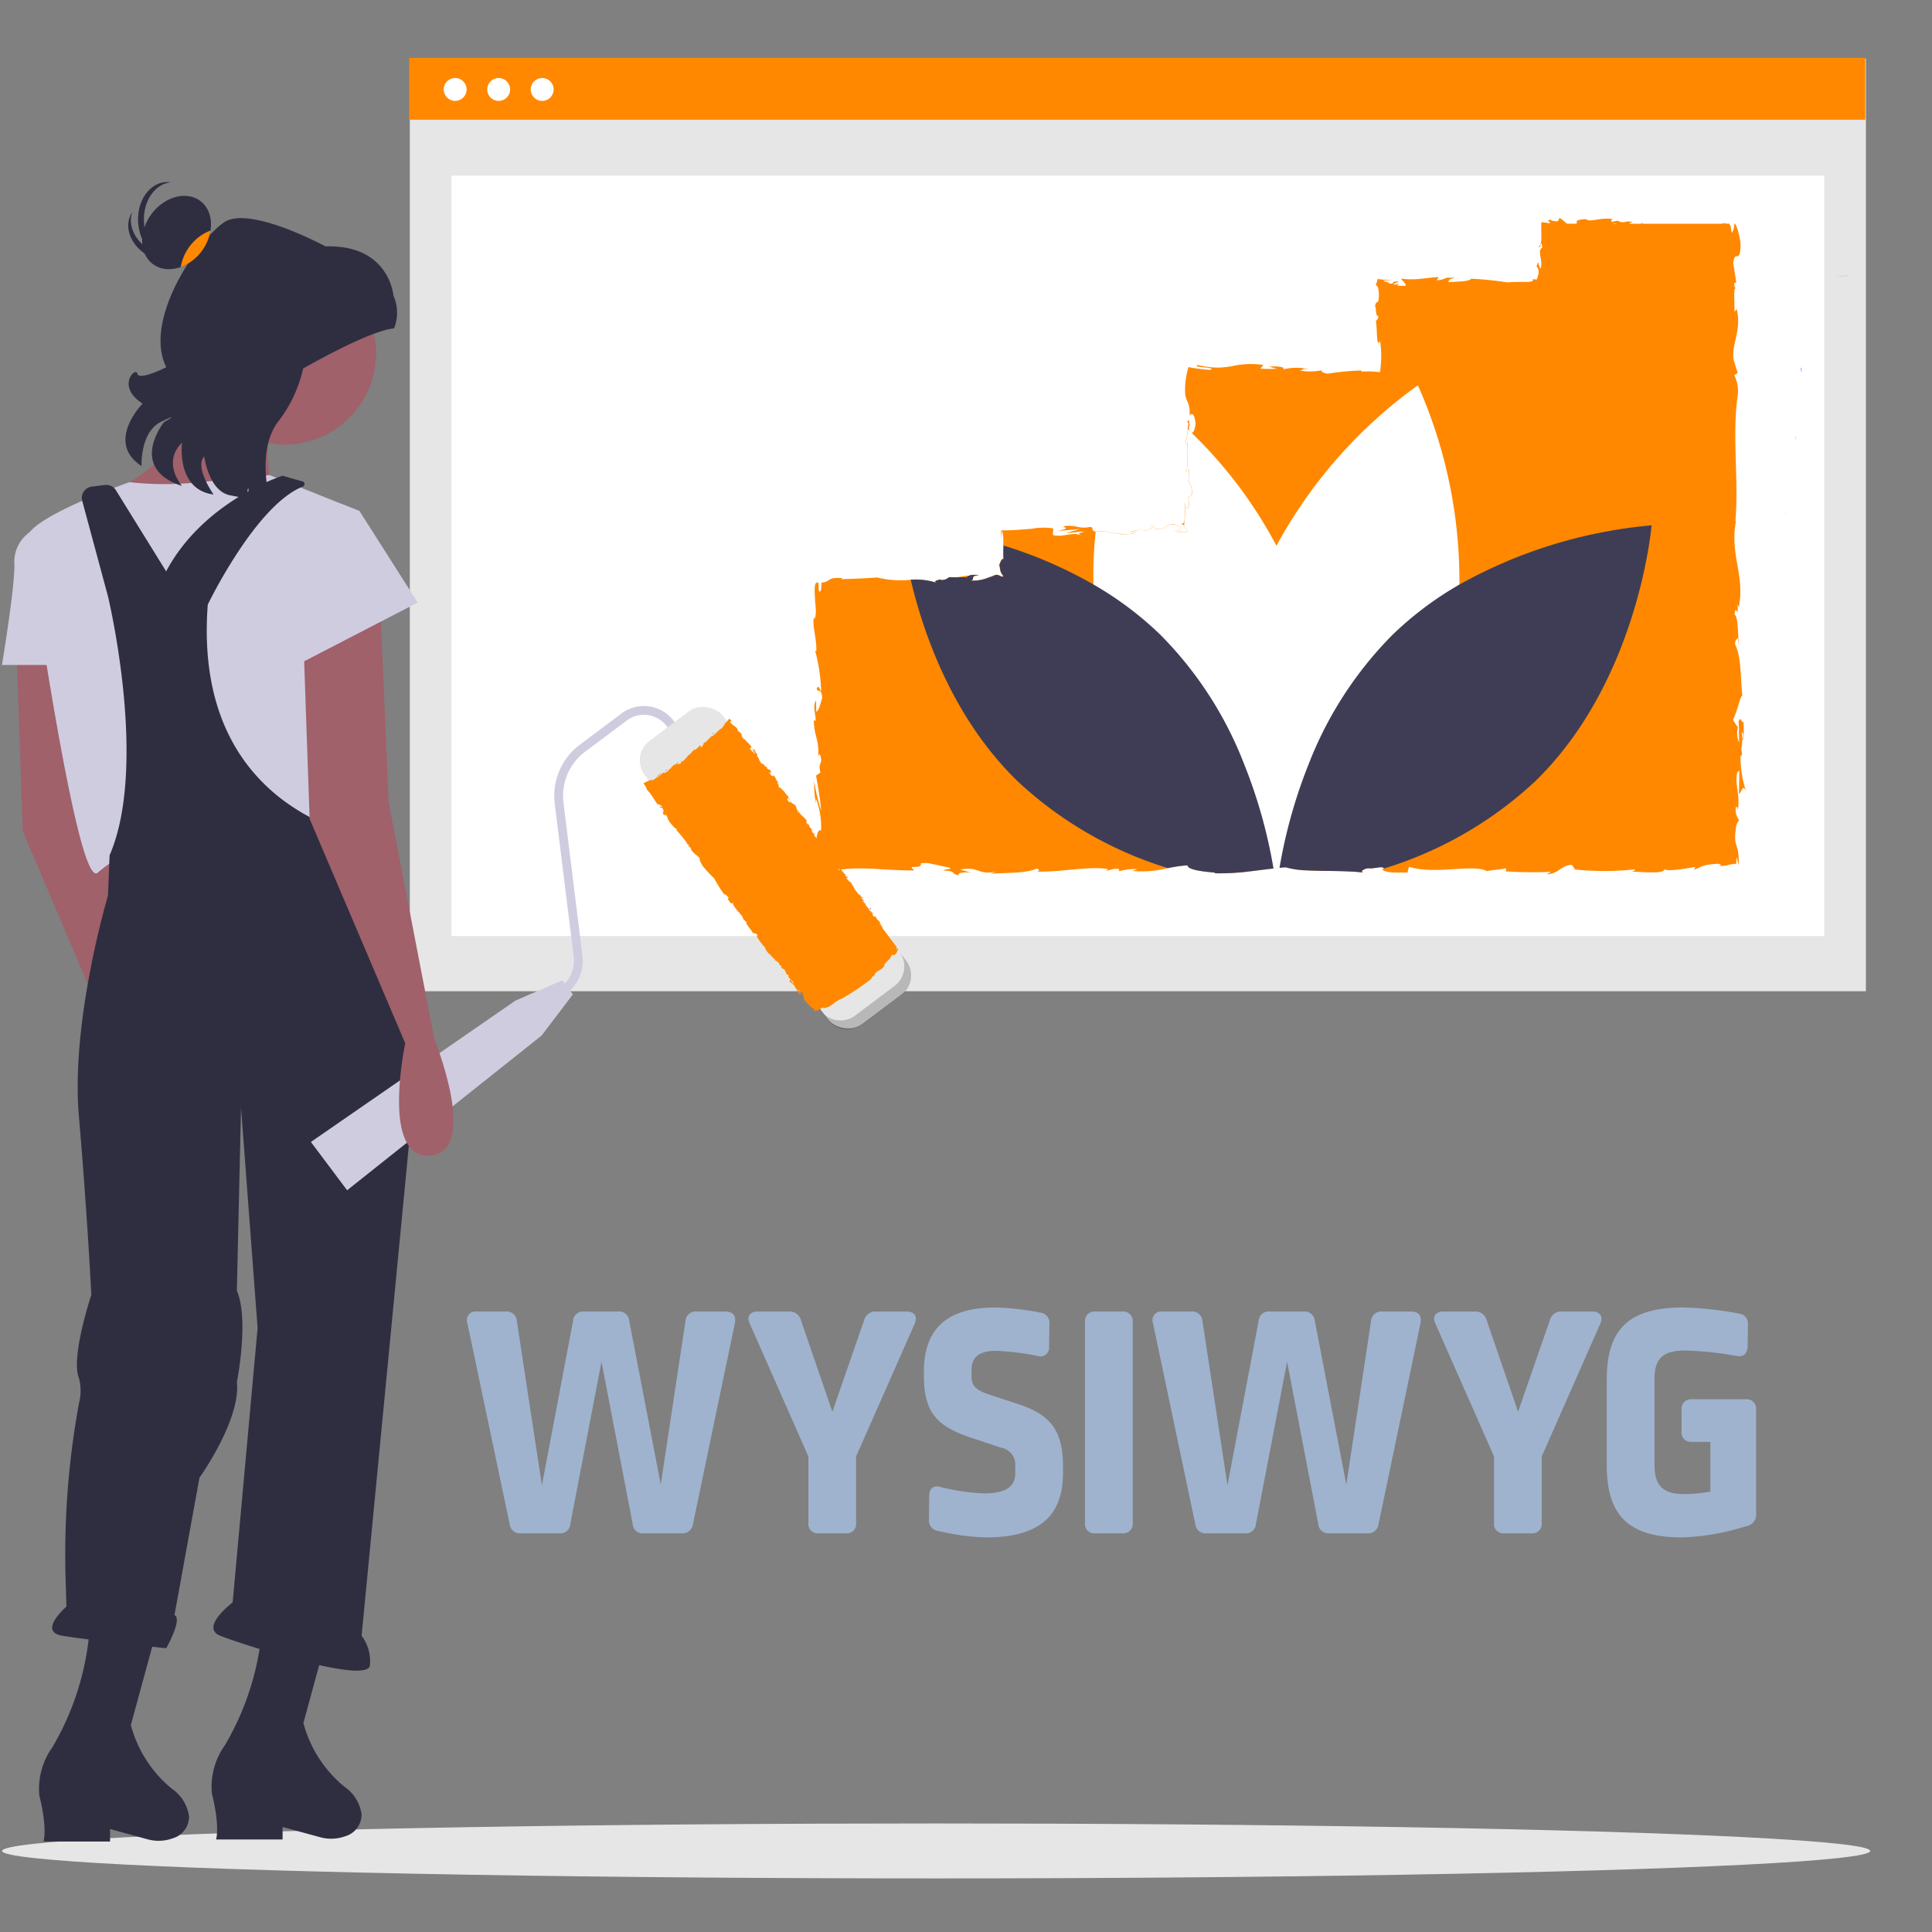 <svg id="aff4e004-bfd3-4136-b1d6-bbe3bb88b232" data-name="Ebene 1" xmlns="http://www.w3.org/2000/svg" viewBox="0 0 150 150"><rect x="0" y="0" width="150" height="150" fill="#808080" stroke="none"/><defs><style>.b00d5c68-023e-4e74-8bf9-990e82a5dc16{fill:#e6e6e6;}.a9d9a37f-aff5-4cd8-a450-48f308134a33{fill:#9fb3ce;}.f457b261-9d76-4a7d-a95e-0cfa0a3dd731{fill:#fff;}.f64ec2fc-e207-4aa5-888e-536fd89fb371{fill:#f80;}.aa9faceb-c44b-4df8-8793-5ab980af7911{fill:#7f77ff;}.a066e311-2b36-453f-8be9-cd27179b33df{fill:#3f3d56;}.baa7b6dd-b846-4fd0-81d8-8805beddff67{fill:#a0616a;}.a4c571ca-9bfa-4dbd-9cd5-ce1bc542062e{fill:#2f2e41;}.a799c69e-363e-4493-8a0e-4eab1d91c572{fill:#cfcce0;}.a91f3c1b-f144-437e-9e44-f794026ed121{opacity:0.2;isolation:isolate;}</style></defs><title>strato-illu-</title><ellipse class="b00d5c68-023e-4e74-8bf9-990e82a5dc16" cx="72.682" cy="143.706" rx="72.52" ry="2.133"/><path class="a9d9a37f-aff5-4cd8-a450-48f308134a33" d="M56.323,101.828c.578,0,.841.316.736.895L53.8,118.339a.813.813,0,0,1-.868.71H49.96a.775.775,0,0,1-.841-.737L46.7,105.72l-2.419,12.592a.775.775,0,0,1-.841.737h-3a.8.8,0,0,1-.868-.71l-3.286-15.616a.675.675,0,0,1,.736-.895H39.26a.783.783,0,0,1,.867.736l1.946,12.751,2.419-12.751a.773.773,0,0,1,.841-.736h2.655a.783.783,0,0,1,.868.736l2.445,12.7,1.919-12.7a.783.783,0,0,1,.868-.736Z"/><path class="a9d9a37f-aff5-4cd8-a450-48f308134a33" d="M70.385,101.828c.631,0,.867.395.631.946l-4.549,10.307v5.152a.735.735,0,0,1-.815.816h-2.1a.728.728,0,0,1-.789-.816v-5.152l-4.548-10.307c-.263-.551,0-.946.6-.946h2.418a.894.894,0,0,1,.947.657l2.445,7.125,2.471-7.125a.894.894,0,0,1,.947-.657Z"/><path class="a9d9a37f-aff5-4cd8-a450-48f308134a33" d="M80.741,101.907a.8.8,0,0,1,.736.867l-.026,1.788a.674.674,0,0,1-.894.71,20.674,20.674,0,0,0-3.234-.394c-1.367,0-1.893.552-1.893,1.5v.446c0,.737.263,1.078,1.368,1.447l2.234.736c2.551.814,3.5,2.1,3.5,4.837v.5c0,3.26-1.709,5.021-6.021,5.021a18.3,18.3,0,0,1-3.654-.5.821.821,0,0,1-.736-.894l.026-1.84c0-.553.316-.842.868-.684a16.023,16.023,0,0,0,3.391.5c1.788,0,2.419-.6,2.419-1.55v-.579a1.334,1.334,0,0,0-1.1-1.42l-2.445-.815c-2.656-.894-3.55-2.051-3.55-4.811v-.263c0-3.207,1.657-4.995,5.522-4.995A19.805,19.805,0,0,1,80.741,101.907Z"/><path class="a9d9a37f-aff5-4cd8-a450-48f308134a33" d="M87.128,101.828a.735.735,0,0,1,.815.816v15.589a.735.735,0,0,1-.815.816h-2.1a.728.728,0,0,1-.789-.816V102.644a.728.728,0,0,1,.789-.816Z"/><path class="a9d9a37f-aff5-4cd8-a450-48f308134a33" d="M109.553,101.828c.578,0,.841.316.736.895l-3.26,15.616a.811.811,0,0,1-.868.71H103.19a.775.775,0,0,1-.841-.737L99.93,105.72l-2.418,12.592a.775.775,0,0,1-.842.737h-3a.8.8,0,0,1-.867-.71l-3.287-15.616a.675.675,0,0,1,.736-.895H92.49a.783.783,0,0,1,.868.736L95.3,115.315l2.419-12.751a.774.774,0,0,1,.841-.736h2.656a.783.783,0,0,1,.867.736l2.445,12.7,1.92-12.7a.782.782,0,0,1,.867-.736Z"/><path class="a9d9a37f-aff5-4cd8-a450-48f308134a33" d="M123.615,101.828c.631,0,.868.395.631.946L119.7,113.081v5.152a.735.735,0,0,1-.815.816h-2.1a.727.727,0,0,1-.788-.816v-5.152l-4.549-10.307c-.263-.551,0-.946.605-.946h2.419a.893.893,0,0,1,.946.657l2.445,7.125,2.472-7.125a.893.893,0,0,1,.946-.657Z"/><path class="a9d9a37f-aff5-4cd8-a450-48f308134a33" d="M135,101.986a.78.78,0,0,1,.71.868l-.026,1.708c-.027.552-.342.816-.868.71a26.913,26.913,0,0,0-3.944-.42c-1.787,0-2.418.63-2.418,2.235v6.625c0,1.63.657,2.287,2.287,2.287a13.376,13.376,0,0,0,2.051-.184V111.95h-1.446a.727.727,0,0,1-.789-.814v-1.683a.727.727,0,0,1,.789-.815h4.206a.727.727,0,0,1,.789.815v8.019a.905.905,0,0,1-.789,1.025,18.264,18.264,0,0,1-4.969.867c-4.312,0-5.836-1.866-5.836-5.626v-6.6c0-3.865,1.63-5.626,5.941-5.626A26.3,26.3,0,0,1,135,101.986Z"/><rect class="b00d5c68-023e-4e74-8bf9-990e82a5dc16" x="31.817" y="4.555" width="113.053" height="72.404"/><rect class="f457b261-9d76-4a7d-a95e-0cfa0a3dd731" x="35.049" y="13.636" width="106.587" height="59.039"/><rect class="f64ec2fc-e207-4aa5-888e-536fd89fb371" x="31.768" y="4.491" width="113.053" height="4.803"/><circle class="f457b261-9d76-4a7d-a95e-0cfa0a3dd731" cx="35.338" cy="6.946" r="0.89"/><circle class="f457b261-9d76-4a7d-a95e-0cfa0a3dd731" cx="38.716" cy="6.946" r="0.89"/><circle class="f457b261-9d76-4a7d-a95e-0cfa0a3dd731" cx="42.095" cy="6.946" r="0.89"/><path class="aa9faceb-c44b-4df8-8793-5ab980af7911" d="M139.887,28.87c-.01-.236-.052-.334-.09-.346C139.825,28.742,139.85,28.922,139.887,28.87Z"/><path class="aa9faceb-c44b-4df8-8793-5ab980af7911" d="M139.45,33.838c-.007.1-.015.2-.028.311A.489.489,0,0,1,139.45,33.838Z"/><path class="aa9faceb-c44b-4df8-8793-5ab980af7911" d="M138.657,39.872s0,0,0,.008l0,.008a.225.225,0,0,1-.066.015.226.226,0,0,0-.044-.008c.038-.005.077-.012.107-.015Z"/><path class="aa9faceb-c44b-4df8-8793-5ab980af7911" d="M117.987,44.5a.629.629,0,0,1-.158.227C117.906,44.556,117.949,44.505,117.987,44.5Z"/><path class="aa9faceb-c44b-4df8-8793-5ab980af7911" d="M132.863,40.619a2.584,2.584,0,0,1-.411-.045Z"/><path class="aa9faceb-c44b-4df8-8793-5ab980af7911" d="M112.664,45.763a1.081,1.081,0,0,0-.424,0,.393.393,0,0,0,.093.043A.644.644,0,0,1,112.664,45.763Z"/><path class="aa9faceb-c44b-4df8-8793-5ab980af7911" d="M112.664,45.763c.053.009.109.02.18.028A1.4,1.4,0,0,0,112.664,45.763Z"/><path class="aa9faceb-c44b-4df8-8793-5ab980af7911" d="M103.881,45.793c.047.028.11.048.165.073l.284-.02Z"/><path class="aa9faceb-c44b-4df8-8793-5ab980af7911" d="M111.321,46.034a.037.037,0,0,1-.02.028Z"/><path class="aa9faceb-c44b-4df8-8793-5ab980af7911" d="M132.1,40.851a1.329,1.329,0,0,0,.268-.079C132.552,40.821,132.3,40.818,132.1,40.851Z"/><path class="aa9faceb-c44b-4df8-8793-5ab980af7911" d="M138.821,40.008a.094.094,0,0,1-.064.03A.188.188,0,0,1,138.821,40.008Z"/><path class="aa9faceb-c44b-4df8-8793-5ab980af7911" d="M132.04,40.863l.058-.012A.5.5,0,0,0,132.04,40.863Z"/><polygon class="aa9faceb-c44b-4df8-8793-5ab980af7911" points="142.761 21.474 142.818 21.47 142.923 21.461 143.341 21.425 143.638 21.379 143.071 21.438 142.787 21.467 142.324 21.497 142.673 21.479 142.761 21.474"/><path class="aa9faceb-c44b-4df8-8793-5ab980af7911" d="M105.475,45.477l.206.4C106.141,45.806,106.237,45.355,105.475,45.477Z"/><path class="aa9faceb-c44b-4df8-8793-5ab980af7911" d="M97.082,66.035a1.914,1.914,0,0,0-.132,1.5A14.03,14.03,0,0,0,97.082,66.035Z"/><path class="f457b261-9d76-4a7d-a95e-0cfa0a3dd731" d="M139.45,33.838c-.007.1-.015.2-.028.311A.489.489,0,0,1,139.45,33.838Z"/><path class="f457b261-9d76-4a7d-a95e-0cfa0a3dd731" d="M132.1,40.851a1.329,1.329,0,0,0,.268-.079C132.552,40.821,132.3,40.818,132.1,40.851Z"/><path class="f457b261-9d76-4a7d-a95e-0cfa0a3dd731" d="M132.452,40.574l.411.045A2.584,2.584,0,0,1,132.452,40.574Z"/><path class="f457b261-9d76-4a7d-a95e-0cfa0a3dd731" d="M138.584,39.9a.226.226,0,0,0-.044-.008c.038-.005.077-.012.107-.015l.01-.008s0,0,0,.008l0,.008A.225.225,0,0,1,138.584,39.9Z"/><path class="f457b261-9d76-4a7d-a95e-0cfa0a3dd731" d="M138.821,40.008a.094.094,0,0,1-.064.03A.188.188,0,0,1,138.821,40.008Z"/><path class="a066e311-2b36-453f-8be9-cd27179b33df" d="M117.987,44.5a.629.629,0,0,1-.158.227C117.906,44.556,117.949,44.505,117.987,44.5Z"/><path class="a066e311-2b36-453f-8be9-cd27179b33df" d="M111.321,46.034a.037.037,0,0,1-.02.028Z"/><path class="f64ec2fc-e207-4aa5-888e-536fd89fb371" d="M135.131,58.734a.372.372,0,0,1,.078-.111l.024.087a1.561,1.561,0,0,0-.035-.532,5.075,5.075,0,0,0,.066-.7c.183-.1.1-.99.109-1.419-.242.034-.2-.518-.4-.014.014-.03.023.118.033.381a1.26,1.26,0,0,0,.026.183l-.022-.029c0,.282.01.65.017,1.069a1.756,1.756,0,0,1-.094-1.171c-.155-.22-.316-.464-.391-.6.339-.588.523-1.724.731-1.881-.135-1.314-.09-3.095-.547-3.922-.059-.374.131-.429.2-.569a3.138,3.138,0,0,0,.1.59c-.118-.748-.045-2.214-.365-2.392.143-.942.294.529.242-.765l.1.175c.5-2.5-.769-4.083-.191-6.816-.022.1-.043.163-.081.191.289-3.216-.272-6.629.187-9.8a2.726,2.726,0,0,0-.266-1.551l.261-.2-.3-.941c-.222-1.334.64-2.311.223-4l-.177.218c.035-.608-.1-1.923.1-1.821a.433.433,0,0,1-.09-.436l.137-.019-.236-1.492c.1-1.154.544.182.57-1.506-.052-.626-.4-1.784-.49-1.549,0,.253-.085.646-.221.665l-.071-.573c-.026-.007-.051-.014-.077-.023v-.091h-.247a.417.417,0,0,0-.325,0h-6.2l.067-.068-.2.068h-.876c.026-.052.109-.1.283-.116-.637-.179-.565.128-1.11-.071-.06-.031-.034-.049.023-.063l-.623.108c.123-.076-.1-.255.278-.2-1.114-.207-1.8.27-2.219,0L123.22,17c-1.158.09-.668.192-.834.369h-.724l-.145-.121-.2-.163a1.375,1.375,0,0,0-.216-.163,2.021,2.021,0,0,0-.159.263c-.18-.008-.551-.027-.533-.135-.317.092-.251.12-.175.147s.183.054.055.141a3.2,3.2,0,0,0-.618-.085c-.022.384.006.85,0,1.2-.009.371-.052.61-.222.684.2.275.156-.736.3.085-.453.23.077.959-.131,1.642-.234-.2-.109-.876-.319-.169a.6.6,0,0,1,.142.245.765.765,0,0,1,.007.282,2.56,2.56,0,0,1-.14.487.845.845,0,0,0-.313-.019c.1.157-.128.19-.476.2l-.7,0c-.258,0-.523.01-.772.036a26.892,26.892,0,0,0-2.8-.285l.026-.054c-.178.318-1.132.258-1.828.324.028-.191.153-.265.53-.35l-.654,0a1.627,1.627,0,0,1-.781.192l.165-.239c-.435.007-.873.078-1.342.126-.235.025-.476.042-.73.045-.126,0-.256,0-.389-.008-.066,0-.134-.009-.2-.016l-.229-.026c-.024.055.061.123.115.192a1.642,1.642,0,0,1,.18.218.15.15,0,0,1,.015.149h-.606c0-.066.042-.125.17-.156a1.3,1.3,0,0,1-.549.037c.139-.066.3-.134.482-.2-.658-.088-.27.168-.733.149-.095-.17-.443-.121-.481-.256a3.111,3.111,0,0,0,.67,0c-.344-.017-.751-.057-1.125-.112a1.457,1.457,0,0,1-.149.477c.1.009.23.172.251.616.007.57-.045.662-.109.7-.031.017-.066.019-.1.064a.408.408,0,0,0-.047.1.642.642,0,0,0-.038.143c.117.211,0,.765.251.781,0,.254-.121.3-.191.4.113.45.033,2.1.3,1.594l.017-.116c0,.022.007.046.012.074a7.03,7.03,0,0,1,.083,1.352c-.01.377-.046.735-.081,1.05-.254-.022-.49-.041-.709-.052-.111,0-.219-.007-.326,0l-.208,0c-.072.005-.147.009-.219.012l0-.085a19.682,19.682,0,0,0-2.568.243c-.258,0-.609-.158-.5-.258a4.643,4.643,0,0,1-1.706.019c.67-.149-.232-.133.687-.109a4.377,4.377,0,0,0-2,.022c.317-.22-.652-.275-1.064-.211l.607.158a10.933,10.933,0,0,1-1.28-.007l.221-.288a6.664,6.664,0,0,0-2.435.094,7.052,7.052,0,0,1-1.085.112h-.132l-.167-.009c-.13-.007-.262-.017-.395-.033a8.187,8.187,0,0,1-.867-.152c-.312.1.1.135.486.175s.75.084.48.2a13.754,13.754,0,0,1-1.7-.22,6.681,6.681,0,0,0-.234,1.155c-.021.226-.027.432-.027.614,0,.09,0,.177.006.256,0,.037,0,.09.007.108l.011.064a1.912,1.912,0,0,0,.14.434,2.024,2.024,0,0,1,.175,1.127c.1-.151.377-.291.472.583-.02.484-.169.749-.3.774-.074.015-.143-.045-.183-.18a.566.566,0,0,1-.026-.106c-.009-.2.024-.289.059-.282-.038-.263-.082-.609-.192-.286l.1.106a3.09,3.09,0,0,0-.066.45c-.047.465-.074,1.007-.2.815.085.528.149.346.2,0-.109.934.012,1.516-.082,2.528.058-.171.179-.33.177-.159-.128,1.582.2.7.241,1.769-.158.609-.374-.218-.244.86-.106.66-.272.14-.355-.121a3.843,3.843,0,0,1,0,1.357c0,.029-.008.059-.014.086l-.01.064-.007.037a.022.022,0,0,1,0,.012l-.014.017a.33.33,0,0,1-.052.047.533.533,0,0,0-.069.048.364.364,0,0,0-.062-.074.113.113,0,0,1,.027.088.538.538,0,0,0,.066.038.723.723,0,0,0,.14.054c-.034.05-.036.1-.1.038a.119.119,0,0,1-.02-.019,1.241,1.241,0,0,0,.214.244c.09.092.2.19.095.282a1.076,1.076,0,0,0-.434-.017.955.955,0,0,1-.107,0,1.479,1.479,0,0,1-.163-.019.288.288,0,0,1-.218-.125c.161.012.277.016.363.014.047,0,.064-.007.078-.019s.007-.061-.008-.1c-.03-.071-.04-.151.012-.191a.069.069,0,0,1-.025,0,.18.18,0,0,1-.045-.009c-.065-.005-.133-.012-.2-.019-.045-.031.043-.057.127-.072-.094-.019-.177-.033-.25-.044a1.217,1.217,0,0,0-.434,0c-.315.075-.248.35-1.141.345.16-.153-.294-.291-.5-.258.511,0,.244.256-.223.374-.812-.12-.881.088-1.307.074l.485.057c-.165.154-.57.133-1.134.182-.015-.038.028-.059.09-.075-.583.09-1.282-.311-2.049-.162l-.022,0c-.405-.1-.04-.287-.4-.358-.979.2-1.061-.211-2.092-.047.3.208.349.158-.377.359l1.7-.146-1.089.3c.512,0,1.08-.13,1.386-.094-.519.168-.465.116-.219.287-.7-.309-1.389.182-2.2-.027l.024-.513a4.839,4.839,0,0,0-1.552.007l-.2.026-.1.012-.026,0-.04,0-.081.007-.653.05c-.437.03-.884.051-1.394.047,0,.229-.009.466-.021.713l.081-.652.064.007a.072.072,0,0,1-.031.026,3.256,3.256,0,0,1,.073.979c0,.03,0,.061,0,.092v0c0,.162-.009.332-.01.5,0,.1,0,.2,0,.3,0,.048.005.095.007.141l0,.068.007.047c-.172-.049-.234.271-.339.489.031-.006.046.063.057.172.01.045.015.1.027.166a.922.922,0,0,0,.244.478.41.41,0,0,1-.088.067,2.964,2.964,0,0,1-.311-.137.5.5,0,0,0-.315.037c-.023.01-.045.022-.068.034a.167.167,0,0,1-.057.019L77,44.76c-.095.03-.185.061-.273.092a3.059,3.059,0,0,1-1.323.227c.369-.186-.188-.307.634-.44-.41,0-.777-.033-.784.085a.337.337,0,0,0-.14-.021c-.206,0-.537.081-.84.118a1.462,1.462,0,0,1-.438,0,.383.383,0,0,1-.093-.028.552.552,0,0,0-.054.028.83.83,0,0,1-.635.211.045.045,0,0,1-.016-.061l0,0c-.092.071-.675.111-.3.286a5.285,5.285,0,0,0-2.023-.244,7.677,7.677,0,0,1-2.6-.175c-.446.028-.938.057-1.421.079-.24.009-.479.02-.707.028l-.334.011c-.122,0-.238.005-.348.006.034-.025.034-.046.053-.058a.219.219,0,0,1,.134-.009c-.032,0-.052-.009-.09-.01l-.113-.009c-.073,0-.14-.005-.2-.007a2.828,2.828,0,0,0-.319.017A.964.964,0,0,0,64.4,45a1.024,1.024,0,0,1-.626.235,2.964,2.964,0,0,1-.028.557c-.069.151-.112.185-.142.135a1.041,1.041,0,0,1-.05-.318c-.015-.275-.01-.587-.062-.355-.281-.125-.261.536-.213,1.26.024.42.055.6.061.869a1.93,1.93,0,0,1-.1.711l-.033-.208c-.192.655.213,1.6.173,2.667,0,0-.05-.052-.085-.007a13.651,13.651,0,0,1,.461,3.145c-.22-.32-.116-.467-.34-.272.032.463.359-.135.421.786-.119.3-.225.964-.464,1.052l-.014-.868c-.308.444.012,1.123-.041,1.582l-.135-.059c.043,1.331.382,1.35.358,2.779l.1-.147c.338.782-.188.656.062,1.435l-.342.237c.083.516.33,1.8.394,2.731a13.842,13.842,0,0,1-.533-2.276,7.03,7.03,0,0,0,.194,2A1.8,1.8,0,0,1,63.351,62a6.291,6.291,0,0,1,.4,2.471c-.217-.059-.31.2-.355.613,0,.026,0,.052-.007.079s-.005.078-.007.118c0,.081-.007.164-.012.251,0,.173-.009.356-.014.543-.009.383-.017.784-.026,1.174a6.318,6.318,0,0,1,1.94.261l.142-.012.088-.01.17-.018c.113-.01.225-.019.338-.026.225-.015.45-.02.676-.022.452,0,.909.017,1.374.043.932.052,1.9.13,2.95.109-.745-.514.612-.014.484-.543a1.954,1.954,0,0,1,.717.008l-.071-.015.074.019v0l1.482.315c.351.154-.466.116-.421.235,1.071.042.45.225,1.158.366-.145-.189.372-.272.983-.2l-.86-.244c1.5-.282,1.294.444,2.8.164l-.478.168c.776-.1,2.856,0,3.616-.422.136.06.318.206-.023.244,1.85.064,4.118-.452,5.556-.191l-.14.13c.344-.038.6-.244,1.033-.114-.023.054-.14.13.021.137a4.2,4.2,0,0,1,1.374-.151l-.391.145a8.611,8.611,0,0,0,2.755-.223,10.914,10.914,0,0,1,1.526-.22c0,.381,1.416.506,2.126.566L94.3,67.8a18.954,18.954,0,0,0,2.521-.123c.642-.071,1.266-.161,1.925-.235h0l.126-.016c.152-.017.308-.033.466-.048l.148-.016.328-.026a6.738,6.738,0,0,0,1.689.239c1.353.066,3.056.012,4.344.166-.3-.069.048-.3.393-.336.427.073,1.161-.223,1.19.028a.157.157,0,0,1,0,.057l-.154-.007h-.009l0,0c.344.341,1.279.251,2.009.26l.12-.457c1.912.664,5.01-.244,6.054.351.462-.114,1.033-.113,1.49-.227l-.024.244a32.618,32.618,0,0,0,3.5.035l-.322.176c.891.016,1.125-.707,1.949-.721l.245.365a22.183,22.183,0,0,0,4.666-.016c-.024.054-.071.16-.322.175.708.009,2.7.232,2.584-.208.17.248,1.631-.022,2.425-.159l-.13.241c.355-.154.537-.253.755-.322a2.479,2.479,0,0,1,.379-.088c.08-.013.156-.025.265-.035l.448-.033c.3.03.348.163,0,.144a2.254,2.254,0,0,0,.781-.035,2.237,2.237,0,0,1,.664-.105,4.535,4.535,0,0,1,.028-.521c.052.2.1.413.154.638a5.793,5.793,0,0,0-.047-1.109c-.041-.222-.107-.386-.195-.692-.007-.042-.012-.087-.016-.134s-.007-.086-.01-.133c0-.076,0-.159,0-.242a4.012,4.012,0,0,1,.051-.514,1.127,1.127,0,0,1,.257-.677,1.332,1.332,0,0,1-.249-1.023c.083-.064.135.107.159.2.165-1.345-.28-2-.043-2.925a.2.2,0,0,0,.144-.156c0,.98-.017,1.783-.033,1.847.22-.012.26-.859.564-.177A8.688,8.688,0,0,1,135.131,58.734Zm.195-1.791c.035.287-.014.382-.064.422,0-.135-.012-.294-.029-.5-.009-.007-.019-.024-.03-.033A.326.326,0,0,1,135.326,56.943ZM125.42,17.334a.366.366,0,0,1,.083.038h-.367c.088-.014.182-.026.284-.038Z"/><path class="f457b261-9d76-4a7d-a95e-0cfa0a3dd731" d="M113.308,45.385a26.271,26.271,0,0,1-.874,6.217c-2.1,7.753-7.837,13.4-10.929,15.976a6.738,6.738,0,0,1-1.689-.239l-.328.026-.148.016c-.158.015-.314.031-.466.048l-.126.016h0a39.28,39.28,0,0,1-2.141-8.1l0,0h0a29.121,29.121,0,0,1,.506-11.883,25.806,25.806,0,0,1,1.992-5.09,37.058,37.058,0,0,1,10.978-12.456A37.26,37.26,0,0,1,113.308,45.385Z"/><path class="f457b261-9d76-4a7d-a95e-0cfa0a3dd731" d="M101.6,59.329v.011a39.2,39.2,0,0,1-2.114,8.025l-.148.016c-.158.015-.314.031-.466.048l-.126.016h0c-.659.074-1.283.164-1.925.235C93.76,65.148,87.9,59.459,85.773,51.6a26.129,26.129,0,0,1-.876-6.219,31.7,31.7,0,0,1,.171-4.11c.767-.149,1.466.252,2.049.163-.062.015-.105.036-.09.074.564-.049.969-.028,1.134-.182l-.485-.057c.426.014.5-.194,1.307-.074.467-.118.734-.371.223-.374.206-.033.66.1.5.258.893,0,.826-.27,1.141-.345h.434c.073.011.156.025.25.044-.083.015-.172.041-.127.072.071.007.139.014.2.019a.144.144,0,0,0,.045.009.069.069,0,0,0,.025,0c-.052.04-.042.12-.012.191.015.041.032.081.008.1s-.031.019-.078.019c-.086,0-.2,0-.363-.014a.288.288,0,0,0,.218.125,1.479,1.479,0,0,0,.163.019.955.955,0,0,0,.107,0,1.076,1.076,0,0,1,.434.017c.1-.092,0-.19-.095-.282a1.213,1.213,0,0,1-.214-.244.119.119,0,0,0,.02.019c.068.062.07.012.1-.038a.723.723,0,0,1-.14-.054h.126v-.277c.006-.027.009-.057.014-.086a3.843,3.843,0,0,0,0-1.357c.083.261.249.781.355.121-.13-1.078.086-.251.244-.86-.045-1.071-.369-.187-.241-1.769,0-.171-.119-.012-.177.159.094-1.012-.027-1.594.082-2.528-.05.351-.114.533-.2,0,.123.192.15-.35.2-.815l.123.118c.061.058.123.119.183.18a34.734,34.734,0,0,1,6.567,8.74h0a25.705,25.705,0,0,1,1.994,5.089A29.12,29.12,0,0,1,101.6,59.329Z"/><path class="a066e311-2b36-453f-8be9-cd27179b33df" d="M98.874,67.429l-.126.016h0c-.659.074-1.283.164-1.925.235A18.954,18.954,0,0,1,94.3,67.8l.026-.054c-.71-.06-2.129-.185-2.126-.566a10.914,10.914,0,0,0-1.526.22A30.008,30.008,0,0,1,79,60.65c-5.028-4.893-7.3-11.43-8.292-15.642a5.285,5.285,0,0,1,2.023.244c-.372-.175.211-.215.3-.286a.044.044,0,0,0,.007.062l0,0a.83.83,0,0,0,.635-.211H75.11V44.7a.354.354,0,0,1,.14.021c.007-.118.374-.087.784-.085-.822.133-.265.254-.634.44a3.059,3.059,0,0,0,1.323-.227c.088-.031.178-.062.273-.092l.071-.021a.167.167,0,0,0,.057-.019c.023-.012.045-.024.068-.034a.5.5,0,0,1,.315-.037,2.964,2.964,0,0,0,.311.137.41.41,0,0,0,.088-.067.922.922,0,0,1-.244-.478c-.012-.066-.017-.121-.027-.166-.011-.109-.026-.178-.057-.171.105-.219.167-.539.339-.49l-.007-.047,0-.068c0-.046,0-.093-.007-.141,0-.1,0-.2,0-.3,0-.17.007-.34.01-.5A34.072,34.072,0,0,1,84.9,45.383a26.31,26.31,0,0,1,5.18,3.889A29.117,29.117,0,0,1,96.6,59.34h0l0,0A39.2,39.2,0,0,1,98.874,67.429Z"/><path class="a066e311-2b36-453f-8be9-cd27179b33df" d="M128.227,40.786s-.983,12.036-9.024,19.864a30.047,30.047,0,0,1-11.771,6.786c-.029-.251-.763.045-1.19-.028-.345.038-.691.267-.393.336-1.288-.154-2.991-.1-4.344-.166a6.738,6.738,0,0,1-1.689-.239l-.328.026-.148.016a39.353,39.353,0,0,1,2.263-8.052,29.189,29.189,0,0,1,6.525-10.055,26.31,26.31,0,0,1,5.18-3.889A37.3,37.3,0,0,1,128.227,40.786Z"/><path class="baa7b6dd-b846-4fd0-81d8-8805beddff67" d="M16.938,29.674s-3.551,7.1-9.039,8.716,13.235,0,13.235,0-.968-5.165.323-5.811S16.938,29.674,16.938,29.674Z"/><path class="a4c571ca-9bfa-4dbd-9cd5-ce1bc542062e" d="M11.2,17.474c-.194-1.683.727-3.171,2.055-3.323.015,0,.03,0,.045,0a1.91,1.91,0,0,0-.5-.008c-1.329.152-2.249,1.64-2.056,3.322.191,1.664,1.4,2.893,2.71,2.773A2.982,2.982,0,0,1,11.2,17.474Z"/><path class="a4c571ca-9bfa-4dbd-9cd5-ce1bc542062e" d="M12.391,19.755c-1.6-.543-2.557-2.01-2.128-3.277.005-.014.012-.027.017-.041a1.939,1.939,0,0,0-.221.45c-.429,1.266.524,2.733,2.128,3.276,1.586.537,3.213-.031,3.664-1.268A2.983,2.983,0,0,1,12.391,19.755Z"/><path class="baa7b6dd-b846-4fd0-81d8-8805beddff67" d="M1.292,50.864l.474,13.672L9.19,81.967s-1.936,9.038,1.937,8.716.323-9.039.323-9.039L7.9,63.245,7.254,48.074Z"/><circle class="baa7b6dd-b846-4fd0-81d8-8805beddff67" cx="22.102" cy="27.415" r="7.102"/><path class="a799c69e-363e-4493-8a0e-4eab1d91c572" d="M27.913,39.681l-7-2.8s-1.394.213-5.268.536a24.672,24.672,0,0,1-5.593.019s-8.287,2.886-7.964,4.5S5.962,69.055,7.576,67.764a9.685,9.685,0,0,1,2.583-1.614l17.754-1.614Z"/><path class="a799c69e-363e-4493-8a0e-4eab1d91c572" d="M3.38,41.3H2.33a2.828,2.828,0,0,0-1.209,2.582c0,1.937-.969,7.747-.969,7.747H5.317Z"/><path class="a4c571ca-9bfa-4dbd-9cd5-ce1bc542062e" d="M12.9,44.361,9,38.063a.88.88,0,0,0-.859-.41l-1.016.127a.88.88,0,0,0-.765.983.942.942,0,0,0,.023.12l2,7.415s3.157,13.1.126,20.107L8.383,69.54s-2.9,9.683-2.259,17.108.968,13.88.968,13.88-1.614,4.842-.968,6.456a3.774,3.774,0,0,1,.006,1.967A65.106,65.106,0,0,0,5.113,123.17l.042,1.568S2.9,126.675,4.833,127s8.07.969,8.07.969,1.291-2.26.645-2.583l1.937-10.652s3.228-4.519,2.905-7.424c0,0,.969-4.842,0-7.1L18.713,86,20,103.11l-1.937,21.305S15.485,126.352,17.1,127s11.621,3.874,11.621,2.26a3.269,3.269,0,0,0-.646-2.26l4.2-43.577L30.011,65.343s-15.172-1.291-13.88-18.4c0,0,3.711-7.709,7.375-9.164a.21.21,0,0,0-.015-.4L22,36.955a.21.21,0,0,0-.124,0C21.234,37.176,15.638,39.2,12.9,44.361Z"/><path class="a4c571ca-9bfa-4dbd-9cd5-ce1bc542062e" d="M20.327,126.675l-.052.464a21.354,21.354,0,0,1-2.822,8.372,5.551,5.551,0,0,0-1,3.753c.646,2.582.323,3.55.323,3.55h5.165v-.968l2.883.786a3.191,3.191,0,0,0,1.959-.06,1.76,1.76,0,0,0,1.291-1.694,3.111,3.111,0,0,0-1.336-2.16,9.589,9.589,0,0,1-3.147-4.809l-.036-.133,1.937-7.1Z"/><path class="a4c571ca-9bfa-4dbd-9cd5-ce1bc542062e" d="M6.931,126.836l-.052.464a21.364,21.364,0,0,1-2.822,8.373,5.547,5.547,0,0,0-1,3.752c.646,2.582.323,3.551.323,3.551H8.545v-.969l2.883.787a3.206,3.206,0,0,0,1.959-.06,1.761,1.761,0,0,0,1.291-1.7,3.107,3.107,0,0,0-1.336-2.159,9.6,9.6,0,0,1-3.147-4.81l-.036-.133,1.937-7.1Z"/><path class="a4c571ca-9bfa-4dbd-9cd5-ce1bc542062e" d="M23.536,28.613s5.087-2.939,7.057-3.117a3.24,3.24,0,0,0-.045-2.534s-.3-3.987-5.276-3.832c0,0-5.877-3.183-7.85-1.884s-6.366,7.537-4.511,11.265c0,0-2.145,1.079-2.247.5s-1.7.98.408,2.324c0,0-2.945,2.982-.082,4.848,0,0-.131-2.645,1.53-3.444s.207.04.207.04-2.843,3.563,1.4,4.949c0,0-1.584-1.8.009-3.365,0,0-.493,3.645,2.443,4.029,0,0-1.515-2.165-.718-2.945,0,0,.338,2.684,2,3.006l1.243.242.42-2.163s-1.182,2.763,1.582,2.926c0,0-1.336-4.187.433-6.649A10.445,10.445,0,0,0,23.536,28.613Z"/><ellipse class="a4c571ca-9bfa-4dbd-9cd5-ce1bc542062e" cx="13.71" cy="18.053" rx="3.067" ry="2.421" transform="translate(-8.959 18.082) rotate(-52.86)"/><path class="f64ec2fc-e207-4aa5-888e-536fd89fb371" d="M16.345,17.9a3.588,3.588,0,0,0-1.61,1.217,3.64,3.64,0,0,0-.7,1.617,3.583,3.583,0,0,0,1.61-1.218A3.652,3.652,0,0,0,16.345,17.9Z"/><path class="a799c69e-363e-4493-8a0e-4eab1d91c572" d="M40.991,79.389l-.41-.547,2.976-2.231a2.515,2.515,0,0,0,.986-2.316L43.068,62.389a4.957,4.957,0,0,1,1.942-4.565l3.244-2.431a2.9,2.9,0,0,1,4.058.581l.751,1-.547.41-.752-1a2.217,2.217,0,0,0-3.1-.444L45.42,58.371a4.271,4.271,0,0,0-1.673,3.934l1.474,11.906a3.2,3.2,0,0,1-1.254,2.947Z"/><polygon class="a799c69e-363e-4493-8a0e-4eab1d91c572" points="42.052 80.398 44.479 77.202 43.659 76.108 40.02 77.686 24.138 88.661 26.95 92.413 42.052 80.398"/><rect class="b00d5c68-023e-4e74-8bf9-990e82a5dc16" x="56.394" y="53.654" width="7.619" height="27.496" rx="1.895" transform="matrix(0.8, -0.6, 0.6, 0.8, -28.393, 49.566)"/><path class="a91f3c1b-f144-437e-9e44-f794026ed121" d="M70.36,74.6l-.439-.586-.088-.117a1.9,1.9,0,0,1-.38,2.652h0l-3.065,2.3a1.893,1.893,0,0,1-2.652-.38l.088.118.439.586a1.9,1.9,0,0,0,2.653.38l3.064-2.3A1.893,1.893,0,0,0,70.36,74.6Z"/><path class="aa9faceb-c44b-4df8-8793-5ab980af7911" d="M61.27,62.079c-.027-.026-.05-.047-.05-.035C61.245,62.074,61.262,62.082,61.27,62.079Z"/><path class="aa9faceb-c44b-4df8-8793-5ab980af7911" d="M60.788,61.318a.073.073,0,0,0-.027-.045Z"/><path class="aa9faceb-c44b-4df8-8793-5ab980af7911" d="M64.254,66.126c-.029.009.026.07.062.128Z"/><path class="aa9faceb-c44b-4df8-8793-5ab980af7911" d="M65.753,68.056l.026.034a.263.263,0,0,0,.049.007Z"/><path class="aa9faceb-c44b-4df8-8793-5ab980af7911" d="M66.7,69.468a.128.128,0,0,1,.092.04.088.088,0,0,0,.031-.045C66.8,69.429,66.736,69.461,66.7,69.468Z"/><path class="aa9faceb-c44b-4df8-8793-5ab980af7911" d="M69.64,73.552l-.014.025a.159.159,0,0,0,.029.029Z"/><path class="aa9faceb-c44b-4df8-8793-5ab980af7911" d="M59.857,59.91l0,.006C59.892,59.946,59.877,59.927,59.857,59.91Z"/><path class="aa9faceb-c44b-4df8-8793-5ab980af7911" d="M51.25,62.718c-.05-.175.233.171.138-.077C51.379,62.677,51.157,62.523,51.25,62.718Z"/><path class="aa9faceb-c44b-4df8-8793-5ab980af7911" d="M57.565,56.925a.105.105,0,0,0,0,.05C57.568,56.97,57.57,56.957,57.565,56.925Z"/><path class="aa9faceb-c44b-4df8-8793-5ab980af7911" d="M56.363,56.062a.381.381,0,0,0-.107.1l.019-.007A.238.238,0,0,1,56.363,56.062Z"/><path class="aa9faceb-c44b-4df8-8793-5ab980af7911" d="M55.17,57.185l.031-.007.033-.035Z"/><path class="f64ec2fc-e207-4aa5-888e-536fd89fb371" d="M69.711,73.612c-.041.049-.12.112-.155.091l.07-.126-.014-.019.013-.017L68.613,72.19l.026,0-.046-.029-.128-.171c.016,0,.037,0,.067.032-.052-.159-.115-.089-.148-.234,0-.018.006-.015.018-.007l-.119-.1c.037.01.046-.067.091.019-.117-.26-.334-.31-.331-.443l.019.015c-.195-.215-.146-.1-.213-.1l-.108-.144.027-.187-.086.017c-.022-.034-.064-.1-.03-.108-.132-.085-.012.041-.105,0-.057-.2-.344-.4-.268-.513-.09-.019.072.174-.084.036.074-.128-.16-.175-.215-.352.088,0,.158.155.1-.022-.158-.014-.183-.289-.29-.393-.08.051-.224-.233-.4-.412a5.477,5.477,0,0,0-.349-.609l.017,0c-.1.022-.231-.179-.351-.306.05-.029.087-.017.164.042l-.1-.129a.358.358,0,0,1-.163-.121l.082-.011a3.084,3.084,0,0,1-.458-.549c-.042.018-.036.142-.093.156l-.088-.118a.065.065,0,0,1,.076.018c-.019-.017-.078-.054-.1-.1l.119.058c-.054-.118-.08-.023-.136-.107.042-.03-.016-.082.025-.095.02.018.036.083.076.1a.678.678,0,0,1-.116-.285c-.017.025-.055.041-.111-.022-.133-.171,0-.1-.049-.213-.06-.021-.114-.153-.177-.11-.038-.051-.016-.082-.014-.114-.095-.069-.322-.413-.312-.263l.013.026-.013-.012a9.446,9.446,0,0,1-.667-.908L63.7,65.4a4.162,4.162,0,0,0-.442-.468c-.038-.052-.053-.15-.012-.146a.944.944,0,0,1-.26-.337c.136.107,0-.07.129.118-.112-.186-.108-.25-.3-.394.1.024-.031-.18-.109-.25l.053.15a2.264,2.264,0,0,1-.189-.257l.1-.007c-.18-.417-.621-.531-.682-.906-.118-.057.11.218-.009.177a2.876,2.876,0,0,1-.178-.465c-.129-.252-.257-.132-.406-.385,0,.049-.047.126-.2-.031-.113-.169-.046-.277.051-.19.031.038.037.063.028.067.048.046.11.107.089.023l-.041,0c-.035-.1-.206-.322-.126-.3-.115-.106-.08-.023-.024.078-.121-.236-.243-.327-.38-.56.012.045.006.1-.019.064-.206-.339-.151-.1-.322-.309-.053-.15.123-.024-.07-.216-.073-.15.045-.077.1-.04a1.5,1.5,0,0,1-.318-.508l.1.089a.951.951,0,0,1-.134-.156l0,.1c-.037-.067-.075-.118-.054-.132-.079-.039-.046.109-.183.018-.036-.1-.212-.225-.167-.3.168.27.045-.078.217.129a.616.616,0,0,1-.114-.154c0-.014.02,0,.037.013-.124-.287-.158-.056-.346-.31.061,0,.027-.111-.012-.146.075.1-.025.095-.123.023-.093-.183-.153-.159-.213-.246l.058.106c-.061-.005-.117-.089-.213-.193.022-.031.1.087.079.038-.159-.076-.144-.333-.319-.475-.035-.1.064-.06.028-.143-.194-.16-.108-.25-.3-.425-.006.1.014.1-.143-.011l.288.311-.234-.162c.075.1.192.191.229.259-.118-.073-.1-.072-.1.008-.03-.2-.251-.244-.321-.443l.127-.087c-.127-.283-.386-.383-.591-.721l.055.117c-.081,0-.153-.189-.249-.276.048-.021.015-.1.008-.159-.026.028-.169-.232-.273-.2l-.051-.181c-.156-.255-.366-.245-.57-.546.042.01.041-.03.049-.055s.027-.031.134.079c-.1-.131-.184-.263-.192-.214a.251.251,0,0,0-.026-.045l-.018-.024c-.007-.007-.015.013-.024.019l-.109.136a.729.729,0,0,1-.207.207c-.036.067-.024.131-.13.228-.018,0-.016-.02-.016-.02.005.032-.114.157,0,.13-.336.1-.629.609-.925.688-.153.16-.342.349-.493.482,0-.02-.016-.02.016-.041-.24.144-.032.225-.31.386-.177.039.1-.142,0-.1-.142-.1-.277.262-.506.316l.034-.04c-.161.057-.268.3-.486.448,0,0,0-.02-.015-.022a2.488,2.488,0,0,1-.543.574c.026-.1.074-.095-.005-.122-.087.074.091.068-.085.216-.082.013-.234.083-.293.035l.173-.126c-.142-.012-.225.16-.328.211l-.011-.042c-.263.2-.213.28-.514.467l.047.006c-.109.19-.168.038-.292.2l-.1-.057a4.9,4.9,0,0,1-.523.443,3.222,3.222,0,0,1,.406-.42,1.435,1.435,0,0,0-.4.3c.039-.034.081-.088.133-.1a1.226,1.226,0,0,1-.479.4c-.019-.1-.238,0-.5.126l-.1.049-.052.025c-.016.009-.043.015-.021.032.041.059.08.116.115.172a.8.8,0,0,1,.128.287l.167.19c.037.042.073.086.107.131.068.089.131.184.194.281.127.2.253.4.414.608.013-.242.095.119.2,0,.08.09.106.128.1.144l-.01-.024.01.026h0l.145.352c.015.1-.1-.071-.12-.041.151.221.013.13.085.3.024-.064.121.025.2.159l-.07-.215c.292.247.087.338.379.588l-.111-.065c.139.137.425.57.641.644.006.038,0,.1-.062.04a11.667,11.667,0,0,1,.875,1.072l-.052-.005c.06.062.148.076.181.186-.016,0-.052,0-.03.029a.872.872,0,0,1,.242.246l-.093-.051c.228.39.5.487.746.773-.093.068.09.373.18.525l-.016,0a10.2,10.2,0,0,0,.935,1.015,10.941,10.941,0,0,0,.8,1.275c-.027-.072.079-.044.14.018.049.1.251.2.156.251l-.022-.033c-.032.13.13.3.237.448l.128-.059c.125.5.807.954.819,1.269.1.072.182.186.278.256l-.063.04a6.793,6.793,0,0,0,.513.7l-.09-.033c.129.18.338.1.465.258l-.052.115a4.584,4.584,0,0,0,.7.927.079.079,0,0,1-.09-.033c.107.147.363.609.444.465-.076.063.232.325.392.467l-.078.017a.814.814,0,0,1,.372.257c.028.052-.015.076-.047,0,.086.178.146.08.256.292l-.089-.043a.391.391,0,0,0,.235.192c.1.083.213.315.178.378a.293.293,0,0,1,.213.159c-.011.027-.049,0-.068-.011.161.3.366.348.447.575a.057.057,0,0,0-.011.057c-.158-.214-.283-.387-.267-.374-.054.04.066.219-.111.137a1.821,1.821,0,0,1,.509.465.088.088,0,0,1,0,.036l-.019-.013a.31.31,0,0,0,.088.1,1.082,1.082,0,0,0,.088.151c-.029.053.124.215.186.3.053-.051.128.068.1-.073.006.016-.02-.011-.065-.067a.334.334,0,0,0-.033-.032l.009,0-.163-.21a.367.367,0,0,1,.2.217,1.89,1.89,0,0,1,.184.049c.006.178.132.437.1.507.114.118.235.268.357.4a2.121,2.121,0,0,0,.186.181.676.676,0,0,0,.213.154.236.236,0,0,1,.067.116c.011.039.027.035.046.045a.243.243,0,0,1-.059.027l-.039-.043a.266.266,0,0,0-.066-.059c.051.034.086.161.187.081l.259-.1a.926.926,0,0,0,.172-.087c.037-.026.061-.052.063-.078.236-.048-.093.132.2,0l-.03.044c.666-.1.86-.628,1.568-.8-.05.013-.074.02-.091.011A18.025,18.025,0,0,0,67.5,76.112c.194-.125.168-.192.24-.318l.089.025.114-.226c.192-.279.553-.27.753-.669l-.077,0c.113-.1.3-.381.328-.321a.1.1,0,0,1,.051-.1l.035.023c.064-.109.124-.222.185-.332.206-.206.1.142.371-.188C69.674,73.874,69.769,73.581,69.711,73.612Zm-1.4-1.844a.053.053,0,0,1,0,.022l-.052-.069C68.277,71.736,68.293,71.75,68.311,71.768Zm-6.32,5.255H62a.09.09,0,0,1-.046,0c-.051-.051-.054-.079-.048-.1.021.026.047.056.082.095Z"/><path class="aa9faceb-c44b-4df8-8793-5ab980af7911" d="M62.11,77.068a.218.218,0,0,1,.022.021.317.317,0,0,0-.012-.044l-.034-.007Z"/><path class="aa9faceb-c44b-4df8-8793-5ab980af7911" d="M64.34,66.3a.054.054,0,0,1,0,.022.066.066,0,0,1,0-.014Z"/><path class="aa9faceb-c44b-4df8-8793-5ab980af7911" d="M67.656,70.616c-.143-.331-.008.1-.217-.2l.15.235C67.582,70.593,67.575,70.519,67.656,70.616Z"/><path class="aa9faceb-c44b-4df8-8793-5ab980af7911" d="M67.005,69.671c-.077-.06-.1-.075-.049.029C67.056,69.812,66.988,69.674,67.005,69.671Z"/><path class="aa9faceb-c44b-4df8-8793-5ab980af7911" d="M63.227,64.723l.062-.028C63.213,64.609,63.268,64.71,63.227,64.723Z"/><polygon class="aa9faceb-c44b-4df8-8793-5ab980af7911" points="62.235 63.166 62.1 63.027 62.197 63.132 62.235 63.166"/><path class="aa9faceb-c44b-4df8-8793-5ab980af7911" d="M55.325,56.958l.081.037C55.453,56.932,55.4,56.853,55.325,56.958Z"/><path class="aa9faceb-c44b-4df8-8793-5ab980af7911" d="M51.619,59.868a1.6,1.6,0,0,0,.228-.111A.277.277,0,0,0,51.619,59.868Z"/><polygon class="aa9faceb-c44b-4df8-8793-5ab980af7911" points="56.857 70.281 56.977 70.404 56.933 70.337 56.857 70.281"/><path class="baa7b6dd-b846-4fd0-81d8-8805beddff67" d="M23.565,49.9l.474,13.672L31.463,81s-1.936,9.038,1.937,8.715.323-9.038.323-9.038l-3.551-18.4-.645-15.172Z"/><polygon class="a799c69e-363e-4493-8a0e-4eab1d91c572" points="26.299 40.326 26.476 39.107 27.913 39.681 32.432 46.782 23.071 51.624 26.299 40.326"/></svg>